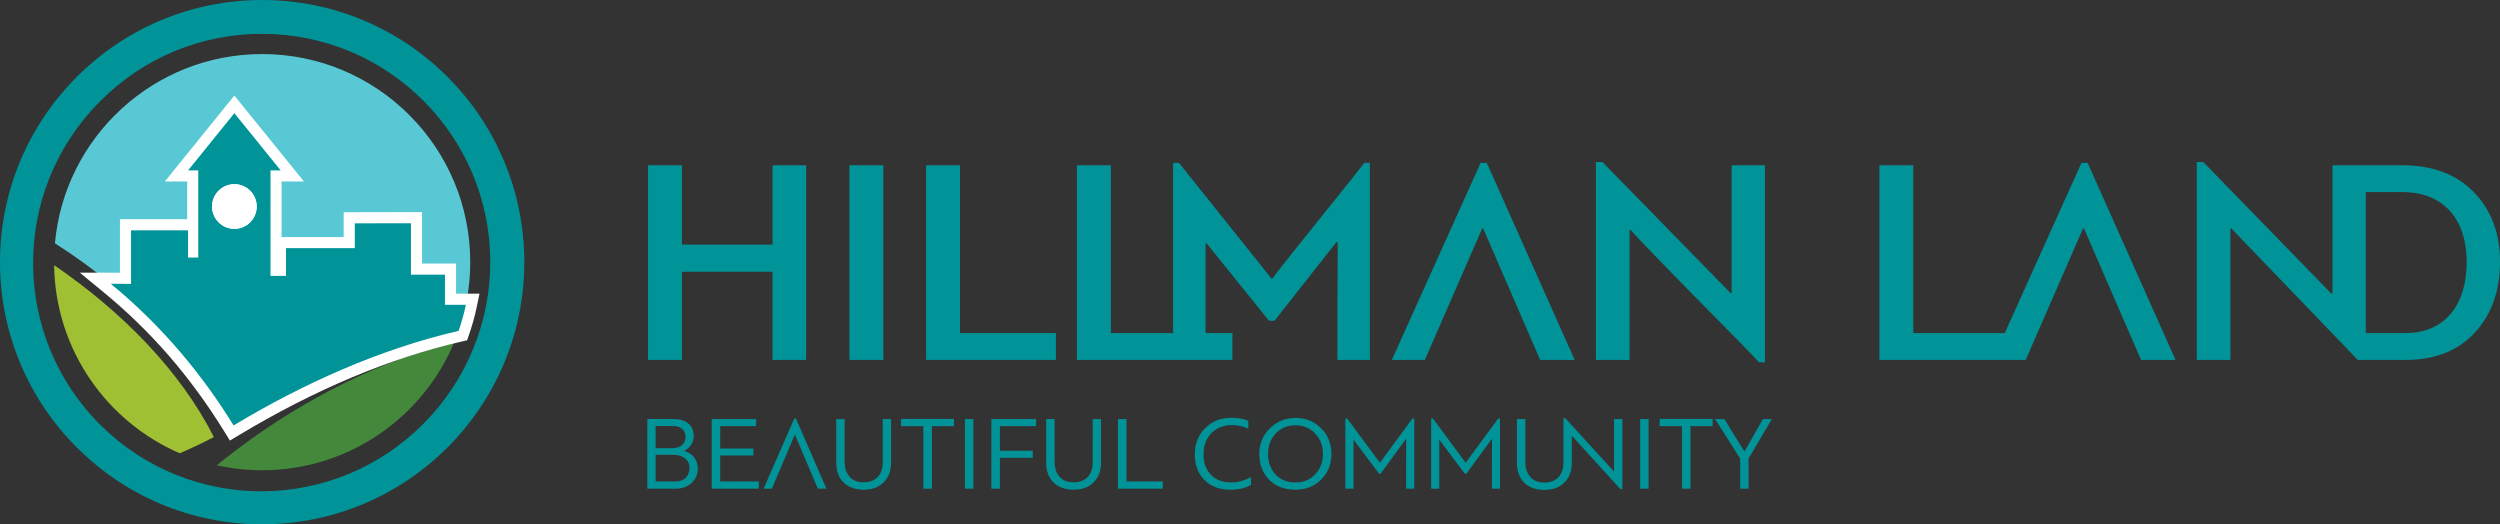 <?xml version="1.0" encoding="utf-8"?>
<!-- Generator: Adobe Illustrator 13.0.0, SVG Export Plug-In . SVG Version: 6.00 Build 14948)  -->
<!DOCTYPE svg PUBLIC "-//W3C//DTD SVG 1.1//EN" "http://www.w3.org/Graphics/SVG/1.1/DTD/svg11.dtd">
<svg version="1.1" id="Layer_1" xmlns="http://www.w3.org/2000/svg" xmlns:xlink="http://www.w3.org/1999/xlink" x="0px" y="0px"
	 width="1351.623px" height="283.465px" viewBox="0 0 1351.623 283.465" enable-background="new 0 0 1351.623 283.465"
	 xml:space="preserve">
<rect x="0" y="0" width="1351.623" height="283.465" fill="#333333" stroke="none"/>
<g>
	<defs>
		<rect id="SVGID_1_" width="1351.623" height="283.465"/>
	</defs>
	<clipPath id="SVGID_2_">
		<use xlink:href="#SVGID_1_"  overflow="visible"/>
	</clipPath>
	<path clip-path="url(#SVGID_2_)" fill="#009499" d="M370.113,243.868c4.837,1.367,7.112,5.292,7.112,9.446
		c0,3.186-1.137,5.803-3.357,7.852c-2.219,1.991-5.007,3.016-8.42,3.016h-15.477v-37.668h14.111c6.543,0,10.981,3.243,10.981,9.161
		c0,3.188-1.763,6.373-4.95,7.966V243.868z M354.466,230.326v12.006h9.046c2.675,0,7.113-1.195,7.113-6.145
		c0-3.584-2.503-5.861-6.657-5.861H354.466z M363.968,245.86h-9.502v14.453h10.071c3.016,0,5.178-0.741,6.373-2.162
		c1.251-1.48,1.877-3.188,1.877-5.122C372.787,248.705,369.373,245.86,363.968,245.86 M410.227,260.313v3.868h-25.434v-37.61h24.012
		v3.812h-19.403v12.12h17.923v3.755h-17.923v14.056H410.227z M442.148,264.182l-12.291-29.019h-0.227l-12.291,29.019h-4.495
		l16.615-37.951h0.854l16.501,37.951H442.148z M477.255,226.571h4.495v23.67c0,4.268-1.309,7.795-3.926,10.47
		c-2.618,2.674-6.259,4.04-10.868,4.04c-9.389,0-14.851-5.689-14.851-14.566v-23.613h4.552v23.271c0,3.13,0.854,5.747,2.617,7.854
		c1.764,2.047,4.325,3.071,7.682,3.071c6.771,0,10.299-4.381,10.299-10.696V226.571z M515.776,230.383h-11.95v33.799h-4.608v-33.799
		h-12.063v-3.869h28.621V230.383z M526.245,264.182h-4.552v-37.61h4.552V264.182z M540.583,264.182h-4.609v-37.61h24.183v3.812
		h-19.574v13.314h17.753v3.813h-17.753V264.182z M590.769,226.571h4.495v23.67c0,4.268-1.308,7.795-3.926,10.47
		c-2.617,2.674-6.259,4.04-10.867,4.04c-9.389,0-14.852-5.689-14.852-14.566v-23.613h4.552v23.271c0,3.13,0.853,5.747,2.618,7.854
		c1.764,2.047,4.324,3.071,7.682,3.071c6.77,0,10.298-4.381,10.298-10.696V226.571z M604.425,226.571h4.609v33.742h19.63v3.868
		h-24.239V226.571z M676.346,262.133c-2.903,1.766-6.544,2.618-11.04,2.618c-6.087,0-10.81-1.764-14.224-5.348
		c-3.414-3.585-5.121-8.195-5.121-13.828c0-5.632,1.878-10.298,5.576-14.053c3.698-3.757,8.364-5.635,13.997-5.635
		c4.04,0,7.17,0.569,9.389,1.707v4.211c-2.674-1.309-5.633-1.99-8.876-1.99c-4.382,0-8.024,1.422-10.982,4.266
		c-2.902,2.846-4.382,6.658-4.382,11.494c0,4.609,1.309,8.308,3.984,11.096c2.674,2.788,6.372,4.153,11.095,4.153
		c3.584,0,7.113-0.966,10.584-2.901V262.133z M686.075,259.288c-3.471-3.641-5.234-8.25-5.234-13.884
		c0-5.405,1.878-10.014,5.689-13.77c3.813-3.813,8.479-5.688,13.884-5.688c5.576,0,10.186,1.876,13.884,5.632
		c3.698,3.699,5.52,8.308,5.52,13.826c0,5.52-1.821,10.129-5.52,13.828c-3.642,3.697-8.251,5.519-13.884,5.519
		C694.383,264.751,689.604,262.93,686.075,259.288 M689.604,256.5c2.674,2.903,6.315,4.324,10.811,4.324
		c4.382,0,7.966-1.479,10.697-4.438c2.788-3.016,4.154-6.656,4.154-10.982c0-4.38-1.423-8.022-4.211-10.981
		c-2.788-3.016-6.316-4.495-10.641-4.495s-7.909,1.479-10.697,4.438c-2.787,2.959-4.153,6.658-4.153,11.038
		C685.563,249.9,686.93,253.599,689.604,256.5 M746.445,256.045h-0.91l-13.656-18.208l-0.113,0.114v26.23h-4.382v-37.896h0.968
		l17.695,23.898l17.582-23.898h0.967v37.896h-4.38v-13.314c0.057-5.861,0.057-10.298,0.057-13.372l-0.171-0.113L746.445,256.045z
		 M792.818,256.045h-0.91l-13.656-18.208l-0.113,0.114v26.23h-4.382v-37.896h0.968l17.695,23.898l17.582-23.898h0.969v37.896h-4.382
		v-13.314c0.057-5.861,0.057-10.298,0.057-13.372l-0.171-0.113L792.818,256.045z M845.28,226.115h1.024l26.116,28.622h0.228v-28.166
		h4.495v37.895h-1.023l-26.175-28.733h-0.17v14.623c0,4.267-1.309,7.796-3.927,10.469c-2.617,2.675-6.259,4.04-10.867,4.04
		c-9.389,0-14.852-5.689-14.852-14.566v-23.727h4.553v23.386c0,3.129,0.853,5.746,2.617,7.852c1.764,2.05,4.324,3.073,7.682,3.073
		c6.771,0,10.299-4.382,10.299-10.697V226.115z M891.312,264.182h-4.553v-37.61h4.553V264.182z M925.906,230.383h-11.948v33.799
		h-4.609v-33.799h-12.063v-3.869h28.62V230.383z M943.033,243.925h0.229l3.868-6.771l5.975-10.583h4.837l-12.575,21.337v16.273
		h-4.552v-16.273l-13.543-21.337h5.064l6.43,10.526L943.033,243.925z"/>
	<path clip-path="url(#SVGID_2_)" fill="#009499" d="M435.841,194.598H417.66v-47.682h-48.958v47.682h-18.34V89.345h18.34v42.899
		h48.958V89.345h18.181V194.598z M477.573,194.598h-18.339V89.345h18.339V194.598z M500.695,89.345h18.34v90.741h51.829v14.512
		h-70.169V89.345z M689.097,173.388h-3.029l-33.81-41.941c-0.159,0.16-0.319,0.16-0.478,0.16v48.48h14.512v14.512h-84.043V89.345
		h18.339v90.741h33.65V88.069h3.189l50.235,62.833c2.71-3.667,11.003-14.193,24.877-31.417
		c13.875-17.224,22.327-27.749,25.038-31.417h3.03v106.529h-17.542v-31.734c0.159-13.556,0.159-24.24,0.159-31.895
		c-0.159,0-0.479-0.159-0.638-0.159L689.097,173.388z M832.702,194.598l-30.778-70.966h-0.638l-30.938,70.966h-17.86l48.002-106.529
		h3.348l47.524,106.529H832.702z M881.022,194.598h-18.182V87.591h3.509l69.213,70.807h0.638V89.345h18.021v106.529h-3.189
		c-3.668-3.986-15.15-15.788-34.446-35.243c-19.138-19.457-30.78-31.577-35.085-36.361h-0.478V194.598z M1016.093,89.345h18.339
		v90.741h51.829v14.512h-70.168V89.345z M1157.544,194.598l-30.778-70.966h-0.638l-30.938,70.966h-17.862l48.003-106.529h3.348
		l47.523,106.529H1157.544z M1205.863,194.598h-18.181V87.591h3.51l69.212,71.125h0.638V89.345h37.476
		c16.586,0,29.504,4.784,38.912,14.512c9.408,9.569,14.193,22.167,14.193,37.796c0,15.469-4.466,28.227-13.556,38.114
		c-9.089,9.888-21.529,14.831-37.637,14.831h-25.675l-68.414-71.125h-0.479V194.598z M1298.837,103.857h-19.774v76.229h21.528
		c20.413,0,33.013-14.353,33.013-38.433C1333.604,119.167,1321.643,103.857,1298.837,103.857"/>
</g>
<g>
	<defs>
		<rect id="SVGID_3_" width="1351.623" height="283.465"/>
	</defs>
	<clipPath id="SVGID_4_">
		<use xlink:href="#SVGID_3_"  overflow="visible"/>
	</clipPath>
	<path clip-path="url(#SVGID_4_)" fill-rule="evenodd" clip-rule="evenodd" fill="#44883C" d="M117.186,251.539
		c7.902,1.759,16.114,2.693,24.546,2.693c46.899,0,87.089-28.701,103.98-69.494l-4.871,1.361
		c-41.481,11.596-82.822,33.101-119.553,62.191L117.186,251.539z"/>
	<path clip-path="url(#SVGID_4_)" fill-rule="evenodd" clip-rule="evenodd" fill="#A0C034" d="M29.253,143.351
		c0.644,45.607,28.421,84.646,67.92,101.704c6.521-2.786,12.702-5.721,18.45-8.79C97.393,200.327,65.962,168.479,29.253,143.351"/>
	<path clip-path="url(#SVGID_4_)" fill-rule="evenodd" clip-rule="evenodd" fill="#58C9D4" d="M141.732,29.232
		c-58.701,0-106.892,44.961-112.037,102.323c44.188,28.119,74.551,62.776,96.597,98.446c37.613-22.61,78.992-41.265,121.66-51.142
		c4.064-11.625,6.28-24.117,6.28-37.128C254.232,79.601,203.864,29.232,141.732,29.232"/>
	<path clip-path="url(#SVGID_4_)" fill="#009499" d="M123.74,231.579c-18.416-29.796-39.916-54.598-65.728-75.821l-6.483-5.33
		l16.321,0.024v-28.938h36.334V95.118h-8.773l31.305-38.693l31.305,38.693h-8.773v51.028h2.382v-14.982h37.183v-13.41l36.363-0.069
		v27.796h18.389v16.299h11.989l-0.752,3.611c-1.015,4.874-2.369,9.746-4.024,14.479l-0.545,1.561l-1.611,0.372
		c-39.195,9.07-79.832,26.152-120.784,50.771l-2.54,1.527L123.74,231.579z M126.716,102.579c-5.001,0-9.07,4.069-9.07,9.07
		c0,5.002,4.069,9.071,9.07,9.071s9.071-4.069,9.071-9.071C135.787,106.647,131.717,102.579,126.716,102.579"/>
	<path clip-path="url(#SVGID_4_)" fill="#FFFFFF" d="M126.716,61.193l25.019,30.923h-5.487v57.029h8.382v-14.982h37.183v-13.415
		c10.12-0.018,20.243-0.038,30.363-0.058v27.79h18.389v16.299h11.3c-1.004,4.821-2.32,9.527-3.919,14.101
		c-42.666,9.875-84.043,28.514-121.655,51.122c-16.615-26.885-37.953-53.193-66.374-76.563l10.933,0.017v-28.941h30.825v14.71h5.509
		V92.116h-5.487L126.716,61.193 M126.716,123.719c6.666,0,12.07-5.404,12.07-12.07c0-6.667-5.404-12.071-12.07-12.071
		s-12.07,5.404-12.07,12.071C114.646,118.315,120.05,123.719,126.716,123.719 M126.716,51.654l-4.665,5.765L97.034,88.342
		l-7.908,9.774h12.059v20.398H70.851h-6v6v22.933l-4.924-0.008l-16.784-0.025l12.964,10.66
		c25.555,21.013,46.843,45.571,65.081,75.082l3.116,5.041l5.08-3.053c40.684-24.456,81.029-41.42,119.915-50.419l3.22-0.745
		l1.091-3.12c1.699-4.858,3.089-9.856,4.13-14.858l1.504-7.223h-7.378h-5.3V148.48v-6h-6h-12.389v-21.79v-6.012l-6.012,0.012
		c-10.12,0.02-20.242,0.04-30.362,0.058l-5.989,0.011v5.989v7.415H154.63h-2.382V98.116h12.059l-7.908-9.774l-25.018-30.923
		L126.716,51.654z M126.716,117.719c-3.347,0-6.07-2.723-6.07-6.07c0-3.348,2.723-6.071,6.07-6.071c3.347,0,6.07,2.723,6.07,6.071
		C132.787,114.997,130.063,117.719,126.716,117.719"/>
	<path clip-path="url(#SVGID_4_)" fill="#FFFFFF" d="M126.716,123.719c-6.666,0-12.07-5.404-12.07-12.07
		c0-6.667,5.404-12.071,12.07-12.071s12.07,5.404,12.07,12.071C138.787,118.315,133.382,123.719,126.716,123.719"/>
	<path clip-path="url(#SVGID_4_)" fill="#009499" d="M141.682,18.304c68.191,0,123.385,55.313,123.385,123.428
		c0,32.708-12.999,64.115-36.096,87.32c-47.994,48.41-126.084,48.811-174.478,0.899s-48.894-126.128-0.9-174.639
		c0.3-0.3,0.6-0.601,0.9-0.901C77.59,31.207,108.986,18.204,141.682,18.304 M141.682,0C63.492,0,0,63.514,0,141.732
		c0,78.218,63.492,141.732,141.682,141.732s141.782-63.415,141.782-141.732C283.464,63.514,219.972,0,141.682,0"/>
</g>
</svg>
